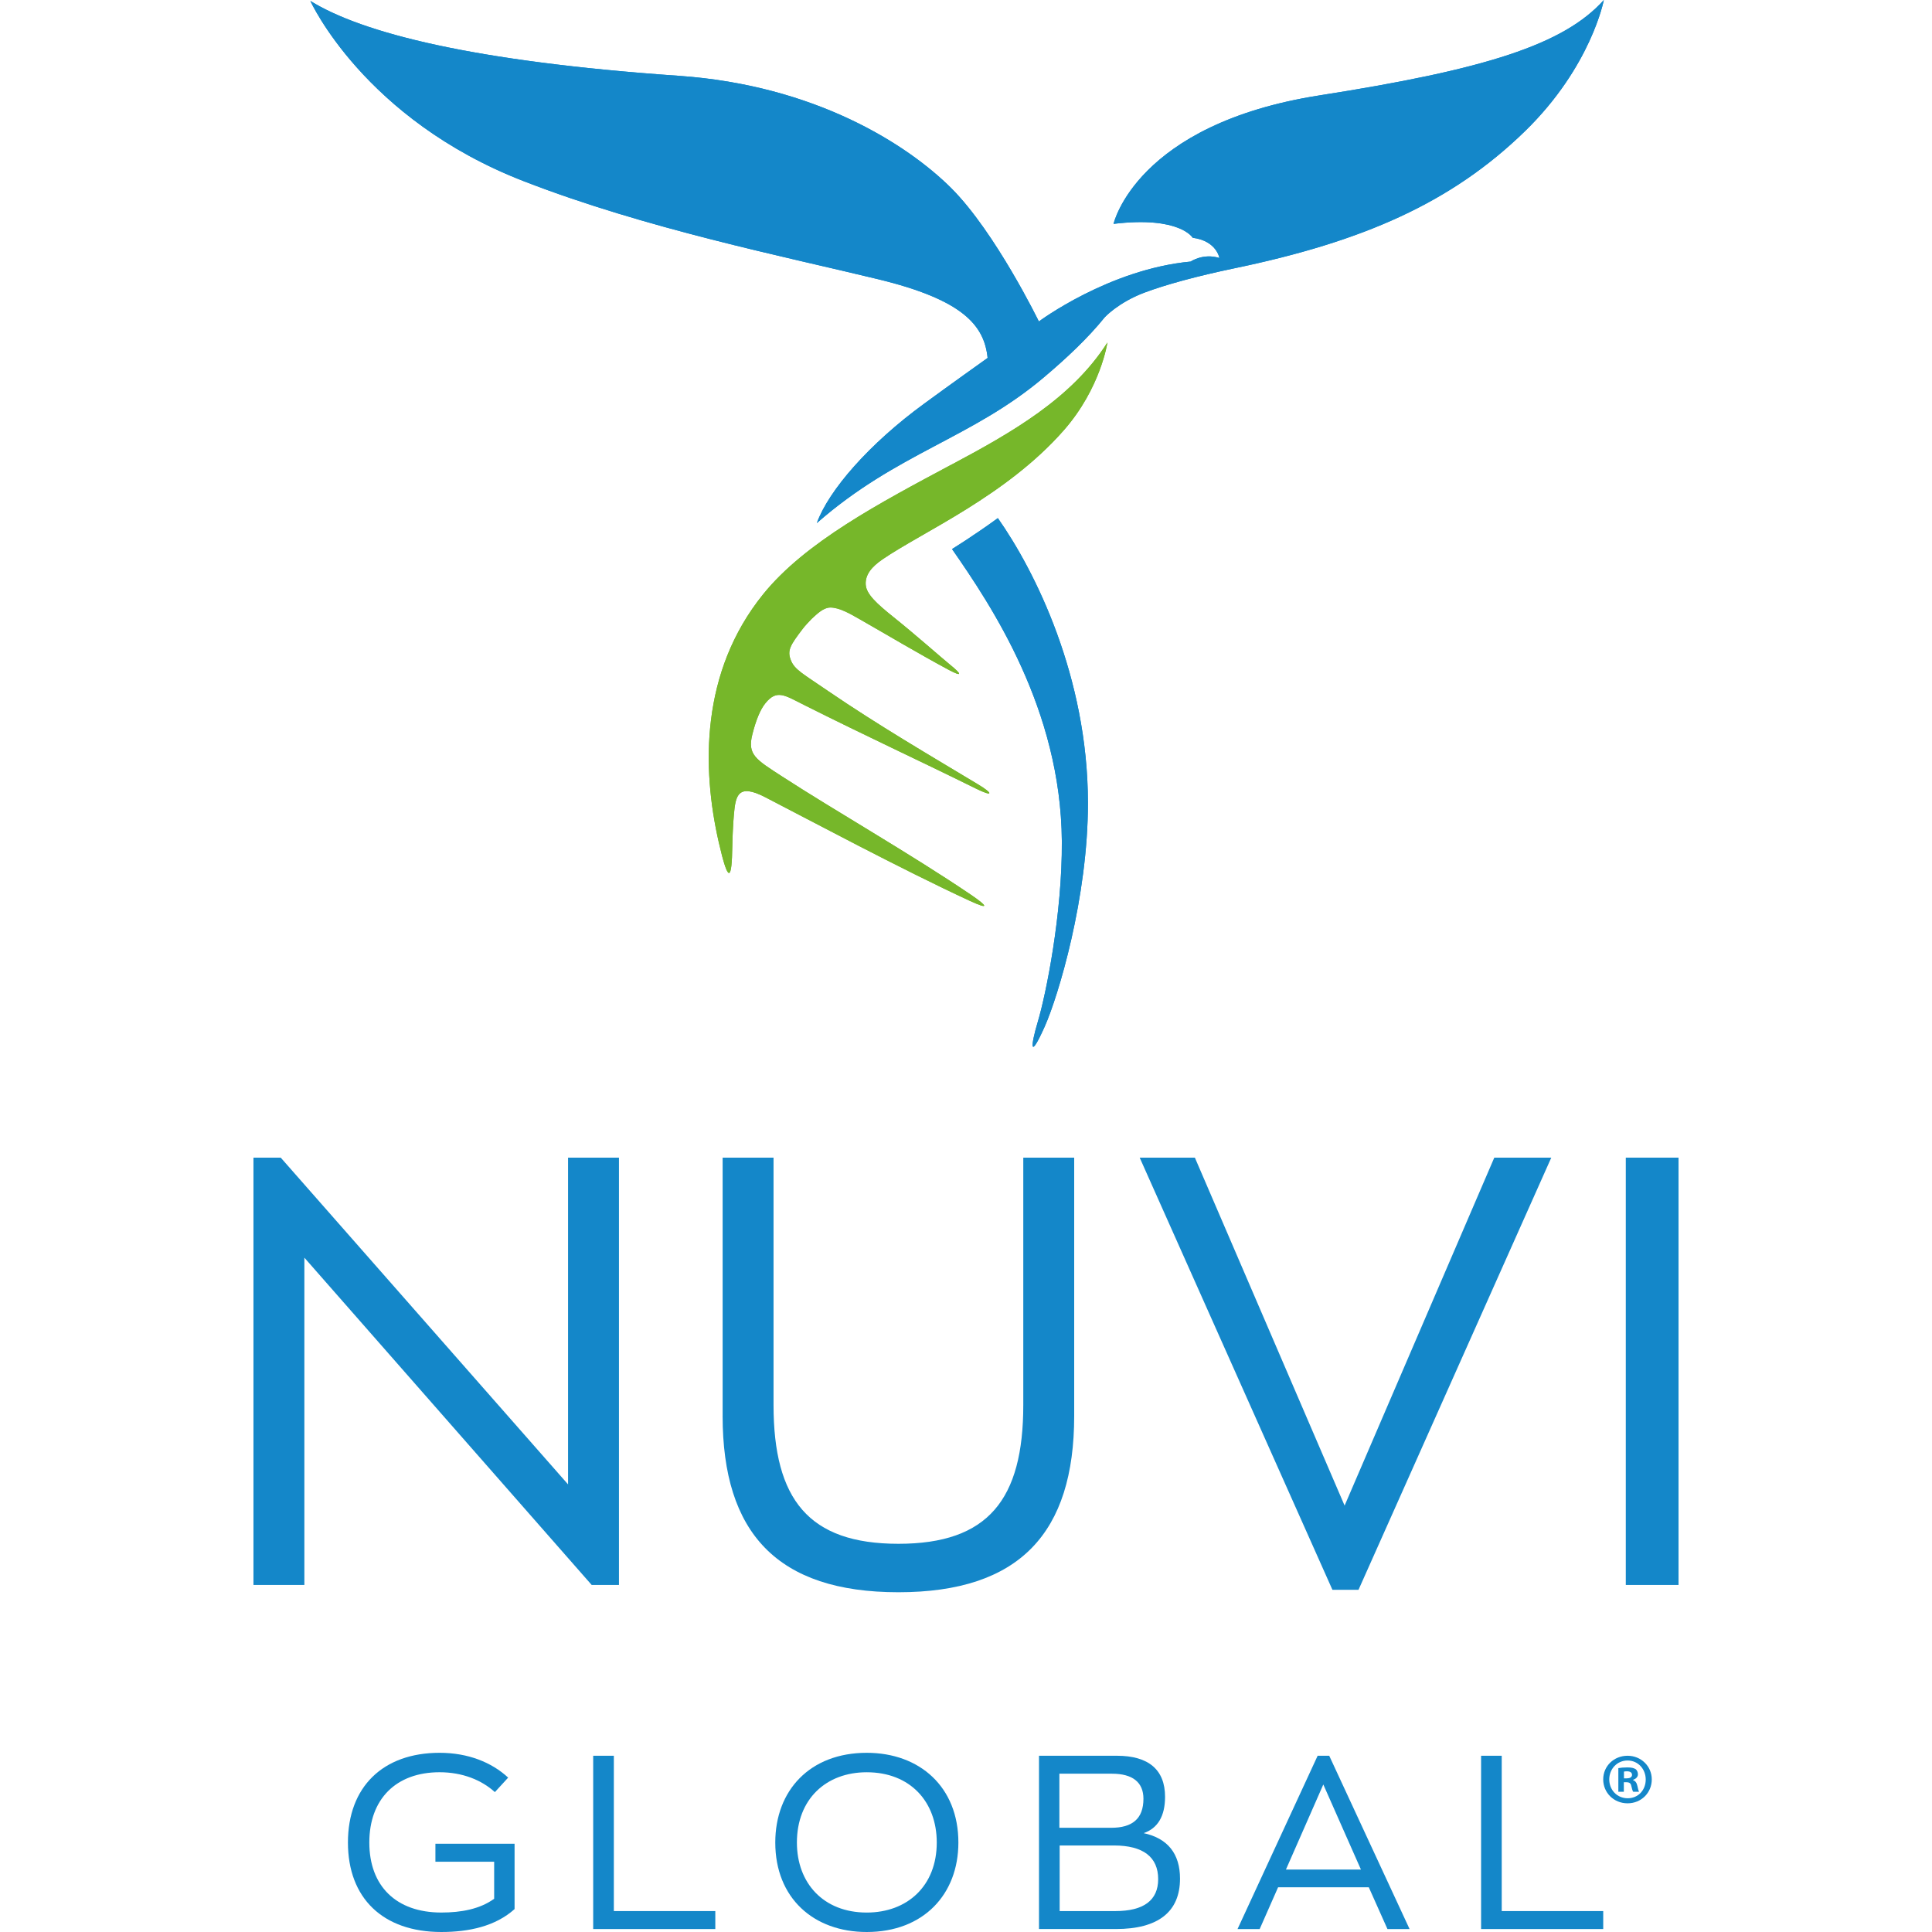 <svg viewBox="0 0 1200 1200" id="Capa_1" xmlns:xlink="http://www.w3.org/1999/xlink" xmlns="http://www.w3.org/2000/svg"><defs><style>.cls-1,.cls-2{fill:#76b72a;}.cls-3{clip-path:url(#clippath-2);}.cls-2,.cls-4{stroke-width:0px;}.cls-5{clip-path:url(#clippath-1);}.cls-6,.cls-4{fill:#1487c9;}.cls-7{clip-path:url(#clippath);}.cls-8{clip-path:url(#clippath-3);}</style><clipPath id="clippath"><path d="M-283.62,201.99c-170.39,26.69-191.25,119.22-191.25,119.22,61.55-7.44,73.44,12.89,73.44,12.89,22.27,2.89,24.75,18.74,24.75,18.74-15.22-4.64-26.62,3.33-26.62,3.33-75.97,7.12-140.85,55.57-140.85,55.57,0,0-40.16-82.51-81.12-123.52-41.01-40.94-126.68-95.59-252.75-104.36-191.88-13.32-294.13-39.87-341.97-69.48,0,0,49.62,109.81,198.23,167.35,113.53,44.05,241.11,69.62,328.19,90.77,79.42,19.18,98.85,43.1,101.91,73.1,0,0-37.15,26.47-59,42.52-50.79,37.1-88.42,80.17-99.45,110.66,74.66-65.4,143.48-78.35,210.72-135.26,21.01-17.75,40.79-36.32,56.35-55.62,0,0,12.3-13.54,36.51-22.78,20.03-7.56,49.64-15.58,83.87-22.71,119.32-24.82,201.34-60.75,269.7-127.36C-31.62,175.2-20,113.53-20,113.53c-37.1,41.4-110.07,64.47-263.62,88.46" class="cls-4" id="SVGID-2"></path></clipPath><clipPath id="clippath-1"><path d="M591.32,341.02c24.59,35.38,67.59,99.54,68.21,181.41.33,45.3-9.96,95.67-14.97,112.32-4.4,14.76-5.31,24.43,4.36,2.8,8.37-18.86,26.85-79.9,26.82-138.91-.07-78.35-32.88-144.01-55.96-176.83-15.1,11.02-28.47,19.22-28.47,19.22" class="cls-4" id="SVGID-4"></path></clipPath><clipPath id="clippath-2"><path d="M591.17,288.47c-45.02,24.07-91.01,48.29-117.15,80.61-39,48.24-38.12,107.94-27.6,154,6.09,26.64,8.14,23.63,8.43,2.28.06-4.56.46-13.41.98-19.42,1.07-11.8,2.42-19.61,19.58-10.72,27.33,14.09,83.77,44.33,126.92,64.29,12.21,5.63,11.49,3.58.51-3.91-38.26-25.85-84.24-52.02-117.09-73.34-16.41-10.66-21.71-13.48-18.41-26.3,2.04-8.07,4.7-15.07,8.07-19.19,7.08-8.74,11.93-4.96,24.07,1.12,41.11,20.6,68.94,33.27,106.59,51.87,10.74,5.32,11.31,3.34,1.16-2.72-30.57-18.39-61.38-36.36-92.64-57.66-15.97-10.99-21.14-13.39-23.44-19.48-2.31-5.89-.29-9.24,7.47-19.38,1.65-2.16,3.58-4.12,5.49-6.13,3.58-3.29,7.32-7,11.64-7.05,5.65,0,12.34,3.92,18,7.15,17.2,9.8,36.44,21.32,55.55,31.58,8.22,4.36,8.63,3.13.62-3.35-5.5-4.49-21.48-18.65-34.7-29.23-11.13-8.89-17.12-14.57-17.51-20.38-.39-6.35,3.95-11.21,10.29-15.59,25.1-17.25,76.89-39.45,112.79-80.32,22.92-26.15,27.05-54.49,27.05-54.49-22.18,34.88-59.81,56.14-96.64,75.78" class="cls-2" id="SVGID-6"></path></clipPath><clipPath id="clippath-3"><path d="M819.68,59.23c-114.08,17.87-128.04,79.82-128.04,79.82,41.21-4.98,49.17,8.63,49.17,8.63,14.91,1.94,16.57,12.55,16.57,12.55-10.19-3.11-17.82,2.23-17.82,2.23-50.86,4.77-94.3,37.21-94.3,37.21,0,0-26.89-55.24-54.31-82.7-27.46-27.41-84.81-64-169.22-69.87C293.26,38.17,224.8,20.39,192.77.57c0,0,33.22,73.52,132.71,112.04,76.01,29.49,161.42,46.61,219.72,60.77,53.17,12.84,66.18,28.86,68.23,48.94,0,0-24.87,17.72-39.5,28.47-34,24.84-59.2,53.68-66.58,74.09,49.98-43.78,96.06-52.46,141.08-90.56,14.06-11.88,27.31-24.32,37.73-37.24,0,0,8.23-9.07,24.45-15.25,13.41-5.06,33.23-10.43,56.15-15.2,79.88-16.62,134.8-40.67,180.56-85.27C988.39,41.29,996.17,0,996.17,0c-24.84,27.72-73.69,43.16-176.49,59.23" class="cls-4" id="SVGID-8"></path></clipPath></defs><path d="M-283.62,201.99c-170.39,26.69-191.25,119.22-191.25,119.22,61.55-7.44,73.44,12.89,73.44,12.89,22.27,2.89,24.75,18.74,24.75,18.74-15.22-4.64-26.62,3.33-26.62,3.33-75.97,7.12-140.85,55.57-140.85,55.57,0,0-40.16-82.51-81.12-123.52-41.01-40.94-126.68-95.59-252.75-104.36-191.88-13.32-294.13-39.87-341.97-69.48,0,0,49.62,109.81,198.23,167.35,113.53,44.05,241.11,69.62,328.19,90.77,79.42,19.18,98.85,43.1,101.91,73.1,0,0-37.15,26.47-59,42.52-50.79,37.1-88.42,80.17-99.45,110.66,74.66-65.4,143.48-78.35,210.72-135.26,21.01-17.75,40.79-36.32,56.35-55.62,0,0,12.3-13.54,36.51-22.78,20.03-7.56,49.64-15.58,83.87-22.71,119.32-24.82,201.34-60.75,269.7-127.36C-31.62,175.2-20,113.53-20,113.53c-37.1,41.4-110.07,64.47-263.62,88.46" class="cls-6" id="SVGID"></path><g class="cls-7"><polygon points="-1375.98 542 -1079.63 -272.14 135.98 170.29 -160.39 984.47 -1375.98 542" class="cls-4"></polygon></g><path d="M384.45,719.03v265.42h-16.94l-178.46-203.29v203.29h-31.62v-265.42h16.94l178.46,202.95v-202.95h31.62Z" class="cls-4"></path><path d="M448.84,879.43v-160.4h31.62v153.62c0,58.72,21.84,86.23,77.57,86.23s77.55-27.51,77.55-86.23v-153.62h31.62v160.4c0,72.67-33.89,109.54-109.18,109.54s-109.19-36.87-109.19-109.54Z" class="cls-4"></path><path d="M963.53,719.03l-119.74,268.44h-16.19l-119.72-268.44h34.28l93,216.12,92.97-216.12h35.42Z" class="cls-4"></path><path d="M1009.81,719.03h32.76v265.42h-32.76v-265.42Z" class="cls-4"></path><path d="M319.61,1145.2v40.57c-11.91,10.71-28.4,14.23-45.49,14.23-36.33,0-58.01-21.08-58.01-55.57s21.68-55.73,56.93-55.73c17.71,0,32.37,5.94,42.59,15.41l-8.25,9c-8.38-7.6-20.3-12.34-34.34-12.34-27.02,0-43.65,16.63-43.65,43.65s16.63,43.49,44.73,43.49c12.37,0,23.96-2.15,32.81-8.56v-23.01h-36.49v-11.15h49.17Z" class="cls-4"></path><path d="M368.45,1090.53h12.82v96.47h63.02v11.16h-75.85v-107.63Z" class="cls-4"></path><path d="M481.54,1144.43c0-32.39,21.55-55.73,56.8-55.73,32.96,0,56.93,21.24,56.93,55.73,0,32.18-21.68,55.57-56.93,55.57-32.97,0-56.8-21.08-56.8-55.57ZM581.84,1144.43c0-25.34-16.49-43.65-43.51-43.65-25.19,0-43.36,16.63-43.36,43.65,0,25.18,16.49,43.49,43.36,43.49,25.18,0,43.51-16.5,43.51-43.49Z" class="cls-4"></path><path d="M732.93,1166.86c0,20.6-13.57,31.3-39.84,31.3h-47.75v-107.63h48.39c19.68,0,29.91,8.71,29.91,25.5,0,12.06-4.57,19.55-13.28,22.57,14.96,3.22,22.57,12.84,22.57,28.25ZM658,1135.27h32.21c12.97,0,20-5.52,20-18.02,0-10.22-6.72-15.57-19.53-15.57h-32.68v33.59ZM719.36,1167.17c0-13.74-9.31-20.91-27.47-20.91h-33.72v40.74h34.63c17.56,0,26.56-6.69,26.56-19.82Z" class="cls-4"></path><path d="M850.18,1172.22h-56.33l-11.44,25.94h-13.75l49.75-107.63h7.2l49.9,107.63h-13.74l-11.59-25.94ZM798.72,1161.21h46.58l-23.37-52.83-23.21,52.83Z" class="cls-4"></path><path d="M919.92,1090.53h12.83v96.47h63.04v11.16h-75.86v-107.63Z" class="cls-4"></path><path d="M591.32,341.02c24.59,35.38,67.59,99.54,68.21,181.41.33,45.3-9.96,95.67-14.97,112.32-4.4,14.76-5.31,24.43,4.36,2.8,8.37-18.86,26.85-79.9,26.82-138.91-.07-78.35-32.88-144.01-55.96-176.83-15.1,11.02-28.47,19.22-28.47,19.22" class="cls-6" id="SVGID-3"></path><g class="cls-5"><rect height="337.38" width="84.46" y="321.8" x="591.32" class="cls-4"></rect></g><path d="M591.17,288.47c-45.02,24.07-91.01,48.29-117.15,80.61-39,48.24-38.12,107.94-27.6,154,6.09,26.64,8.14,23.63,8.43,2.28.06-4.56.46-13.41.98-19.42,1.07-11.8,2.42-19.61,19.58-10.72,27.33,14.09,83.77,44.33,126.92,64.29,12.21,5.63,11.49,3.58.51-3.91-38.26-25.85-84.24-52.02-117.09-73.34-16.41-10.66-21.71-13.48-18.41-26.3,2.04-8.07,4.7-15.07,8.07-19.19,7.08-8.74,11.93-4.96,24.07,1.12,41.11,20.6,68.94,33.27,106.59,51.87,10.74,5.32,11.31,3.34,1.16-2.72-30.57-18.39-61.38-36.36-92.64-57.66-15.97-10.99-21.14-13.39-23.44-19.48-2.31-5.89-.29-9.24,7.47-19.38,1.65-2.16,3.58-4.12,5.49-6.13,3.58-3.29,7.32-7,11.64-7.05,5.65,0,12.34,3.92,18,7.15,17.2,9.8,36.44,21.32,55.55,31.58,8.22,4.36,8.63,3.13.62-3.35-5.5-4.49-21.48-18.65-34.7-29.23-11.13-8.89-17.12-14.57-17.51-20.38-.39-6.35,3.95-11.21,10.29-15.59,25.1-17.25,76.89-39.45,112.79-80.32,22.92-26.15,27.05-54.49,27.05-54.49-22.18,34.88-59.81,56.14-96.64,75.78" class="cls-1" id="SVGID-5"></path><g class="cls-3"><polygon points="321.74 523.93 464.58 131.46 801.09 253.92 658.23 646.39 321.74 523.93" class="cls-2"></polygon></g><path d="M819.68,59.23c-114.08,17.87-128.04,79.82-128.04,79.82,41.21-4.98,49.17,8.63,49.17,8.63,14.91,1.94,16.57,12.55,16.57,12.55-10.19-3.11-17.82,2.23-17.82,2.23-50.86,4.77-94.3,37.21-94.3,37.21,0,0-26.89-55.24-54.31-82.7-27.46-27.41-84.81-64-169.22-69.87C293.26,38.17,224.8,20.39,192.77.57c0,0,33.22,73.52,132.71,112.04,76.01,29.49,161.42,46.61,219.72,60.77,53.17,12.84,66.18,28.86,68.23,48.94,0,0-24.87,17.72-39.5,28.47-34,24.84-59.2,53.68-66.58,74.09,49.98-43.78,96.06-52.46,141.08-90.56,14.06-11.88,27.31-24.32,37.73-37.24,0,0,8.23-9.07,24.45-15.25,13.41-5.06,33.23-10.43,56.15-15.2,79.88-16.62,134.8-40.67,180.56-85.27C988.39,41.29,996.17,0,996.17,0c-24.84,27.72-73.69,43.16-176.49,59.23" class="cls-6" id="SVGID-7"></path><g class="cls-8"><polygon points="88.35 286.86 286.75 -258.21 1100.6 38 902.18 583.09 88.35 286.86" class="cls-4"></polygon></g><path d="M1025.95,1105.21c0,8.32-6.53,14.86-15.04,14.86s-15.13-6.53-15.13-14.86,6.71-14.68,15.13-14.68,15.04,6.53,15.04,14.68ZM999.54,1105.21c0,6.53,4.83,11.72,11.46,11.72s11.19-5.19,11.19-11.64-4.74-11.81-11.28-11.81-11.37,5.28-11.37,11.73ZM1008.58,1112.9h-3.4v-14.68c1.34-.27,3.22-.45,5.64-.45,2.77,0,4.03.45,5.1,1.07.81.63,1.43,1.79,1.43,3.22,0,1.61-1.25,2.86-3.04,3.4v.18c1.43.54,2.24,1.61,2.69,3.58.45,2.24.72,3.13,1.07,3.67h-3.67c-.45-.54-.72-1.88-1.16-3.58-.27-1.61-1.16-2.33-3.04-2.33h-1.61v5.91ZM1008.67,1104.58h1.61c1.88,0,3.4-.63,3.4-2.15,0-1.34-.98-2.24-3.13-2.24-.9,0-1.52.09-1.88.18v4.21Z" class="cls-4"></path></svg>